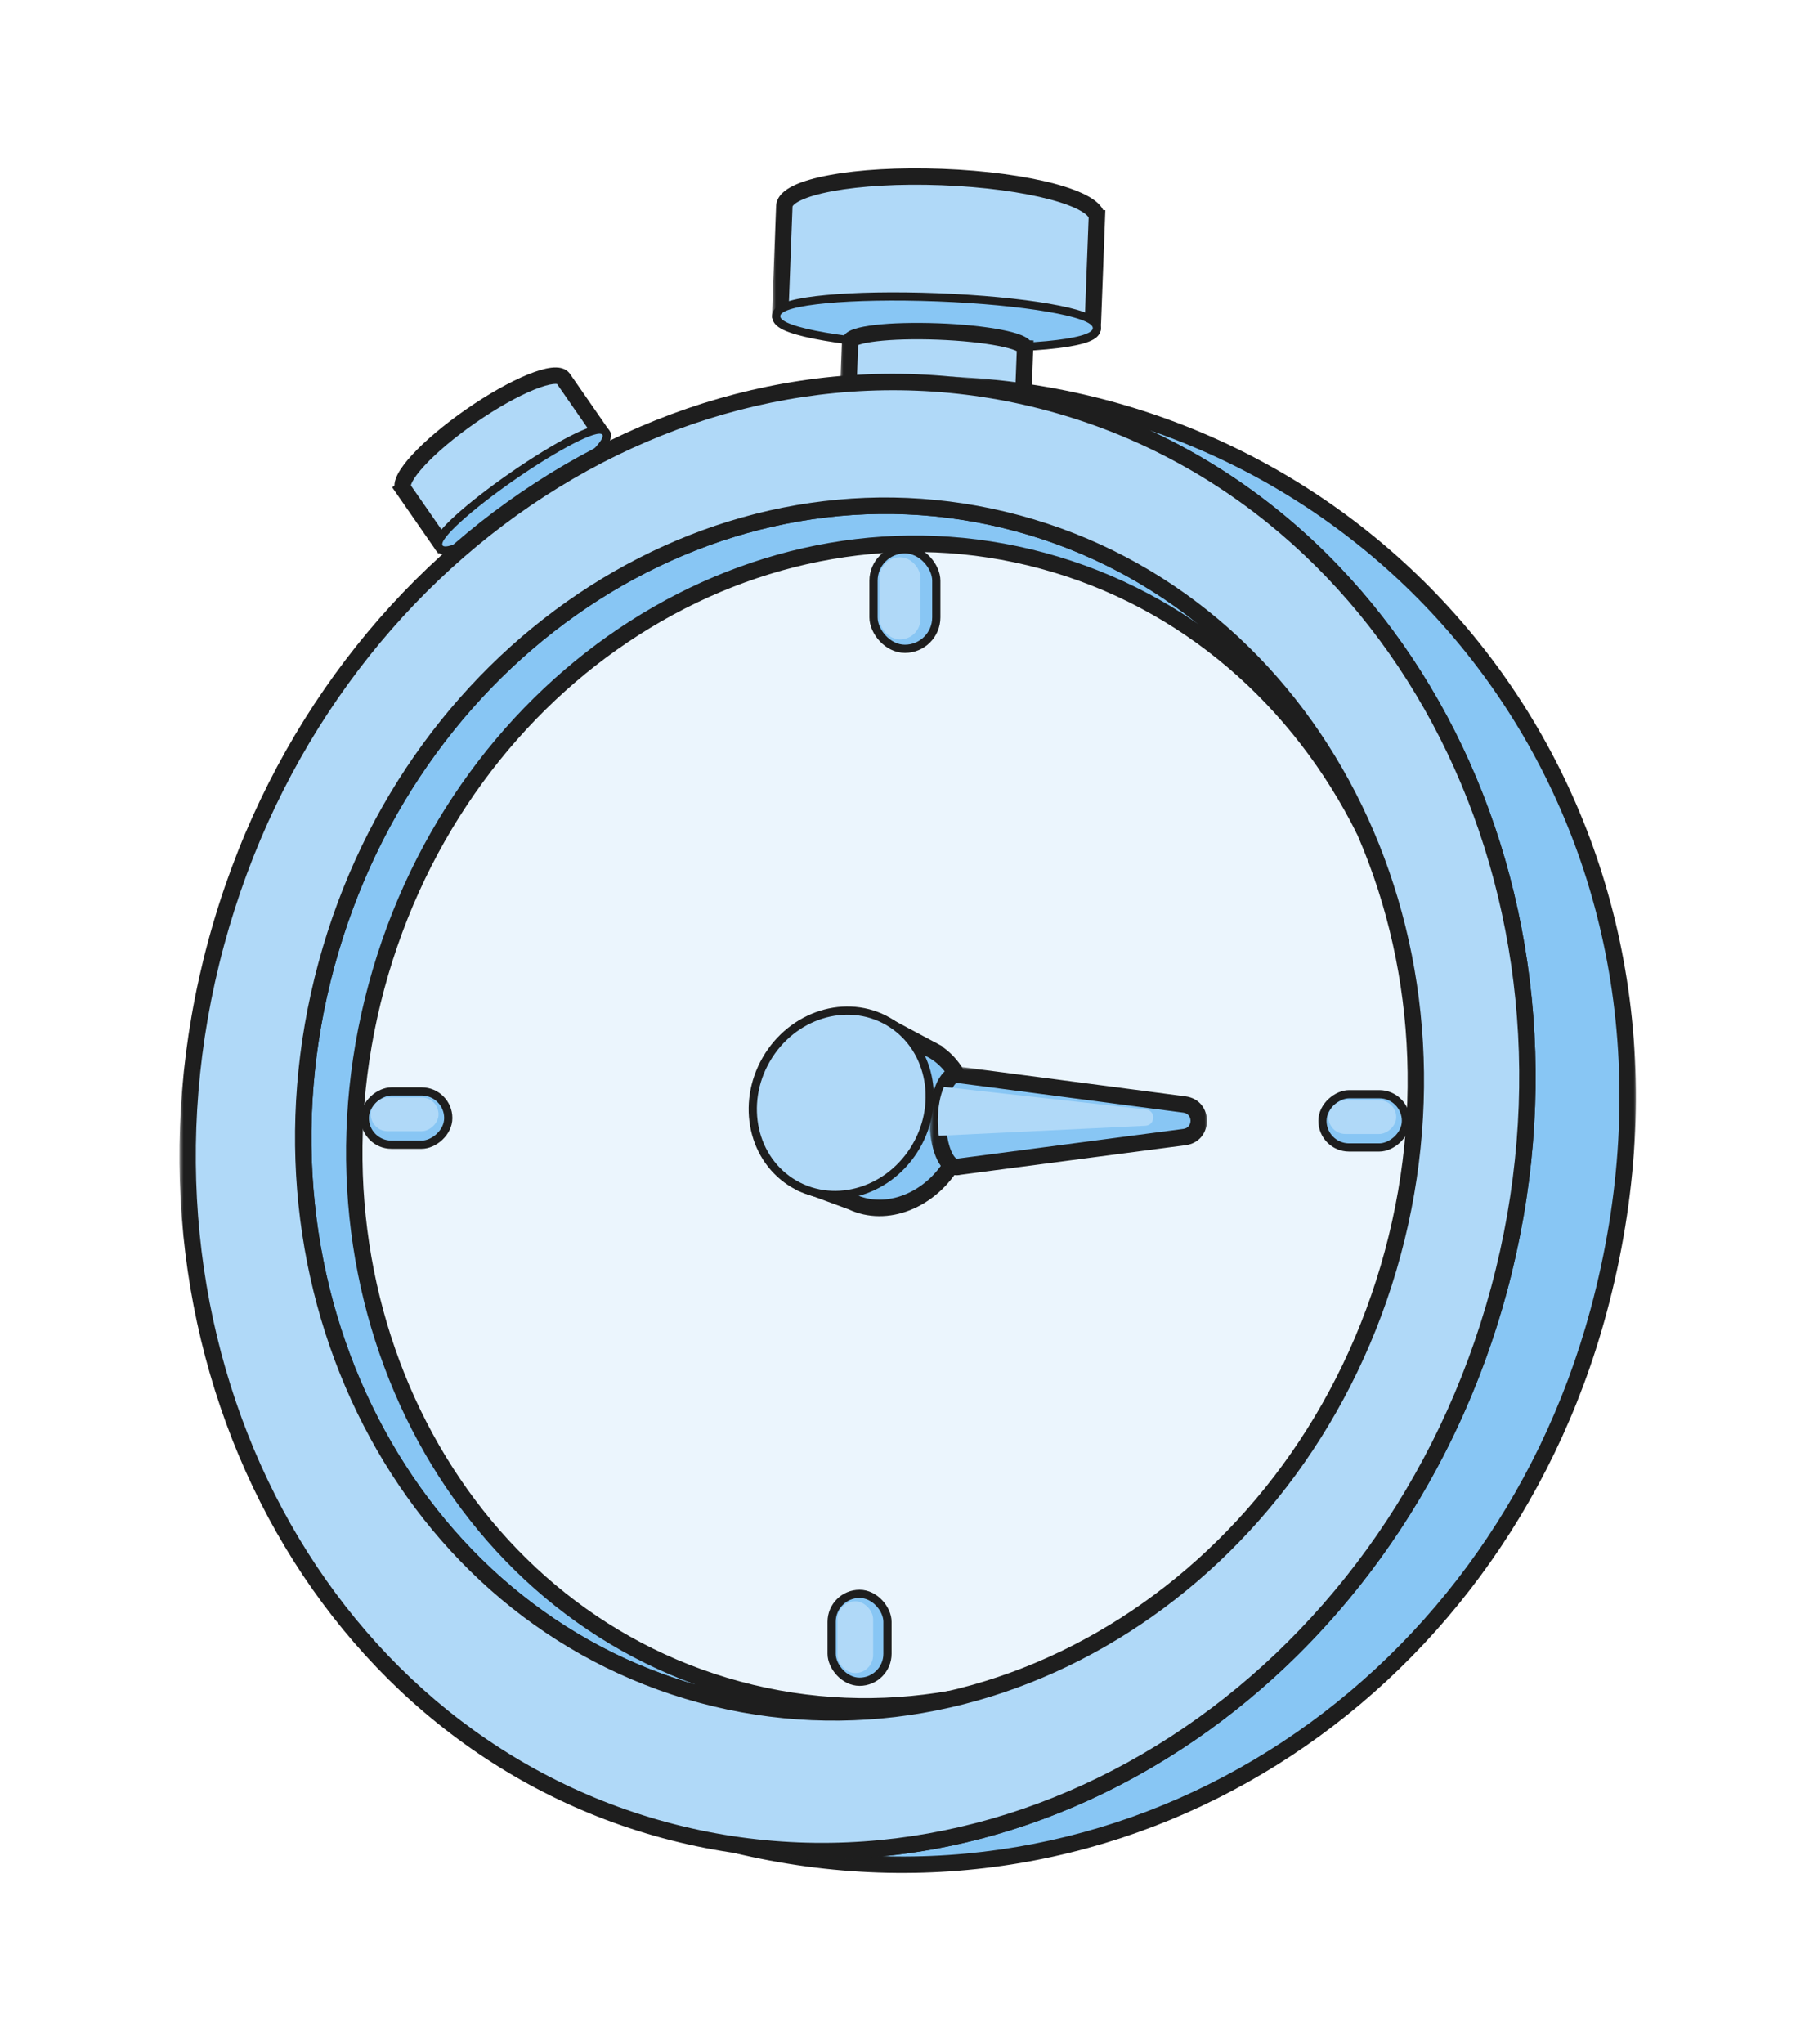 <svg width="220" height="249" viewBox="0 0 220 249" fill="none" xmlns="http://www.w3.org/2000/svg">
<g filter="url(#filter0_d_11718_11246)">
<ellipse cx="108.627" cy="135.918" rx="70.593" ry="75.624" transform="rotate(15 108.627 135.918)" fill="#EBF5FD"/>
<rect x="104.467" y="62.924" width="7.654" height="12.127" rx="3.827" fill="#88C6F4" stroke="#1E1E1E"/>
<mask id="path-3-outside-1_11718_11246" maskUnits="userSpaceOnUse" x="92.075" y="15.806" width="41.692" height="20.543" fill="black">
<rect fill="white" x="92.075" y="15.806" width="41.692" height="20.543"/>
<path d="M112.804 17.567C123.321 17.967 131.775 20.208 131.686 22.573L131.687 22.573L131.205 35.252L93.115 33.805L93.596 21.142C93.596 21.136 93.595 21.131 93.595 21.126C93.686 18.761 102.286 17.168 112.804 17.567Z"/>
</mask>
<path d="M112.804 17.567C123.321 17.967 131.775 20.208 131.686 22.573L131.687 22.573L131.205 35.252L93.115 33.805L93.596 21.142C93.596 21.136 93.595 21.131 93.595 21.126C93.686 18.761 102.286 17.168 112.804 17.567Z" fill="#B0D9F8"/>
<path d="M112.804 17.567L112.842 16.568L112.842 16.568L112.804 17.567ZM131.686 22.573L130.687 22.535L130.649 23.534L131.648 23.572L131.686 22.573ZM131.687 22.573L132.686 22.611L132.724 21.611L131.725 21.573L131.687 22.573ZM131.205 35.252L131.167 36.251L132.167 36.289L132.204 35.29L131.205 35.252ZM93.115 33.805L92.115 33.767L92.077 34.767L93.077 34.804L93.115 33.805ZM93.596 21.142L94.595 21.179L94.595 21.172L94.595 21.164L93.596 21.142ZM93.595 21.126L92.596 21.087L92.596 21.088L93.595 21.126ZM112.804 17.567L112.766 18.567C117.973 18.764 122.639 19.418 125.966 20.299C127.637 20.742 128.917 21.229 129.75 21.714C130.167 21.956 130.425 22.171 130.567 22.34C130.704 22.502 130.686 22.561 130.687 22.535L131.686 22.573L132.685 22.61C132.708 21.993 132.445 21.465 132.096 21.05C131.752 20.642 131.282 20.291 130.755 19.985C129.699 19.371 128.224 18.829 126.478 18.366C122.971 17.436 118.152 16.77 112.842 16.568L112.804 17.567ZM131.686 22.573L131.648 23.572L131.649 23.572L131.687 22.573L131.725 21.573L131.724 21.573L131.686 22.573ZM131.687 22.573L130.688 22.535L130.206 35.214L131.205 35.252L132.204 35.29L132.686 22.611L131.687 22.573ZM131.205 35.252L131.243 34.253L93.153 32.806L93.115 33.805L93.077 34.804L131.167 36.251L131.205 35.252ZM93.115 33.805L94.114 33.843L94.595 21.179L93.596 21.142L92.596 21.104L92.115 33.767L93.115 33.805ZM93.596 21.142L94.595 21.164C94.596 21.15 94.596 21.138 94.596 21.128C94.595 21.118 94.595 21.109 94.595 21.103C94.595 21.096 94.594 21.091 94.594 21.088C94.594 21.086 94.594 21.085 94.594 21.084C94.594 21.084 94.594 21.084 94.594 21.083C94.594 21.083 94.594 21.083 94.594 21.083C94.594 21.083 94.594 21.085 94.594 21.088C94.594 21.091 94.595 21.096 94.595 21.102C94.595 21.109 94.595 21.117 94.595 21.128C94.595 21.138 94.595 21.15 94.594 21.164L93.595 21.126L92.596 21.088C92.595 21.118 92.595 21.142 92.596 21.157C92.596 21.165 92.596 21.171 92.596 21.176C92.596 21.18 92.597 21.183 92.597 21.184C92.597 21.186 92.597 21.185 92.597 21.183C92.597 21.181 92.596 21.178 92.596 21.172C92.596 21.163 92.595 21.143 92.596 21.119L93.596 21.142ZM93.595 21.126L94.594 21.164C94.593 21.19 94.579 21.13 94.728 20.978C94.883 20.821 95.157 20.626 95.591 20.416C96.459 19.997 97.771 19.608 99.471 19.293C102.856 18.666 107.558 18.369 112.766 18.567L112.804 17.567L112.842 16.568C107.532 16.366 102.675 16.666 99.107 17.327C97.331 17.656 95.82 18.084 94.72 18.616C94.171 18.881 93.676 19.196 93.302 19.577C92.922 19.963 92.62 20.47 92.596 21.087L93.595 21.126Z" fill="#1E1E1E" mask="url(#path-3-outside-1_11718_11246)"/>
<path d="M112.268 32.22C117.541 32.424 122.314 32.894 125.771 33.49C127.495 33.788 128.913 34.12 129.905 34.475C130.397 34.651 130.815 34.842 131.117 35.055C131.393 35.251 131.712 35.564 131.695 36.008C131.677 36.452 131.335 36.741 131.045 36.914C130.727 37.103 130.296 37.262 129.792 37.4C128.775 37.676 127.336 37.899 125.594 38.062C122.102 38.39 117.307 38.488 112.033 38.284C106.759 38.08 101.986 37.612 98.529 37.015C96.805 36.718 95.387 36.385 94.395 36.031C93.903 35.855 93.486 35.663 93.184 35.45C92.908 35.255 92.588 34.941 92.606 34.496C92.623 34.052 92.966 33.764 93.256 33.591C93.573 33.402 94.004 33.243 94.508 33.106C95.525 32.829 96.964 32.607 98.706 32.444C102.198 32.116 106.994 32.017 112.268 32.22Z" fill="#88C6F4" stroke="#1E1E1E"/>
<mask id="path-6-outside-2_11718_11246" maskUnits="userSpaceOnUse" x="100.293" y="34.947" width="24.4" height="11.903" fill="black">
<rect fill="white" x="100.293" y="34.947" width="24.4" height="11.903"/>
<path d="M112.336 36.389C118.223 36.613 122.969 37.533 122.939 38.446L122.94 38.446L122.671 45.546L101.34 44.736L101.61 37.642C101.61 37.641 101.609 37.638 101.609 37.636C101.645 36.724 106.447 36.166 112.336 36.389Z"/>
</mask>
<path d="M112.336 36.389C118.223 36.613 122.969 37.533 122.939 38.446L122.94 38.446L122.671 45.546L101.34 44.736L101.61 37.642C101.61 37.641 101.609 37.638 101.609 37.636C101.645 36.724 106.447 36.166 112.336 36.389Z" fill="#B0D9F8"/>
<path d="M112.336 36.389L112.374 35.39L112.374 35.39L112.336 36.389ZM122.939 38.446L121.939 38.412L121.906 39.407L122.901 39.445L122.939 38.446ZM122.94 38.446L123.94 38.484L123.978 37.484L122.978 37.447L122.94 38.446ZM122.671 45.546L122.633 46.545L123.632 46.583L123.67 45.584L122.671 45.546ZM101.34 44.736L100.341 44.698L100.303 45.697L101.302 45.735L101.34 44.736ZM101.61 37.642L102.609 37.68L102.61 37.67L102.61 37.659L101.61 37.642ZM101.609 37.636L100.61 37.598L100.61 37.599L101.609 37.636ZM112.336 36.389L112.298 37.389C115.207 37.499 117.812 37.781 119.666 38.141C120.601 38.322 121.301 38.515 121.744 38.696C121.971 38.789 122.073 38.857 122.101 38.879C122.15 38.92 121.927 38.765 121.939 38.412L122.939 38.446L123.938 38.479C123.957 37.898 123.593 37.515 123.365 37.33C123.117 37.127 122.807 36.971 122.502 36.846C121.879 36.591 121.03 36.368 120.047 36.178C118.064 35.793 115.353 35.503 112.374 35.39L112.336 36.389ZM122.939 38.446L122.901 39.445L122.902 39.445L122.94 38.446L122.978 37.447L122.976 37.446L122.939 38.446ZM122.94 38.446L121.941 38.408L121.671 45.508L122.671 45.546L123.67 45.584L123.94 38.484L122.94 38.446ZM122.671 45.546L122.709 44.547L101.378 43.737L101.34 44.736L101.302 45.735L122.633 46.545L122.671 45.546ZM101.34 44.736L102.34 44.774L102.609 37.68L101.61 37.642L100.611 37.604L100.341 44.698L101.34 44.736ZM101.61 37.642L102.61 37.659C102.61 37.62 102.609 37.585 102.606 37.558C102.604 37.531 102.601 37.508 102.598 37.491C102.596 37.474 102.594 37.461 102.592 37.454C102.591 37.45 102.591 37.447 102.59 37.445C102.59 37.444 102.59 37.442 102.59 37.443C102.59 37.443 102.59 37.445 102.591 37.447C102.591 37.449 102.592 37.453 102.593 37.457C102.594 37.466 102.597 37.48 102.599 37.498C102.602 37.516 102.605 37.54 102.607 37.569C102.609 37.598 102.61 37.634 102.608 37.675L101.609 37.636L100.61 37.599C100.608 37.64 100.609 37.676 100.611 37.705C100.613 37.734 100.616 37.759 100.619 37.778C100.622 37.796 100.624 37.811 100.626 37.82C100.628 37.829 100.629 37.836 100.629 37.836C100.629 37.837 100.629 37.836 100.629 37.834C100.628 37.833 100.628 37.83 100.627 37.827C100.626 37.82 100.623 37.807 100.621 37.791C100.619 37.775 100.616 37.752 100.613 37.725C100.611 37.699 100.609 37.665 100.61 37.626L101.61 37.642ZM101.609 37.636L102.608 37.675C102.595 38.029 102.36 38.167 102.411 38.131C102.44 38.111 102.547 38.052 102.78 37.977C103.235 37.829 103.947 37.69 104.893 37.58C106.769 37.362 109.388 37.278 112.298 37.389L112.336 36.389L112.374 35.39C109.395 35.277 106.668 35.36 104.662 35.594C103.667 35.709 102.804 35.867 102.164 36.074C101.85 36.175 101.53 36.308 101.266 36.492C101.025 36.66 100.633 37.016 100.61 37.598L101.609 37.636Z" fill="#1E1E1E" mask="url(#path-6-outside-2_11718_11246)"/>
<mask id="path-8-outside-3_11718_11246" maskUnits="userSpaceOnUse" x="44.28" y="38.359" width="28.772" height="25.503" fill="black">
<rect fill="white" x="44.28" y="38.359" width="28.772" height="25.503"/>
<path d="M55.402 46.681C60.775 42.953 65.809 40.91 66.649 42.118L71.143 48.595L51.684 62.097L47.19 55.62L47.19 55.619C46.353 54.41 50.029 50.409 55.402 46.681Z"/>
</mask>
<path d="M55.402 46.681C60.775 42.953 65.809 40.91 66.649 42.118L71.143 48.595L51.684 62.097L47.19 55.62L47.19 55.619C46.353 54.41 50.029 50.409 55.402 46.681Z" fill="#B0D9F8"/>
<path d="M55.402 46.681L54.832 45.859L54.832 45.859L55.402 46.681ZM66.649 42.118L67.47 41.547L67.47 41.547L66.649 42.118ZM71.143 48.595L71.713 49.416L72.535 48.846L71.965 48.025L71.143 48.595ZM51.684 62.097L50.862 62.667L51.432 63.489L52.254 62.918L51.684 62.097ZM47.19 55.62L46.619 54.798L45.798 55.368L46.368 56.19L47.19 55.62ZM47.19 55.619L47.76 56.441L48.581 55.871L48.012 55.05L47.19 55.619ZM55.402 46.681L55.972 47.503C58.616 45.668 61.153 44.266 63.101 43.475C64.083 43.077 64.865 42.855 65.411 42.79C65.685 42.758 65.846 42.771 65.921 42.789C65.989 42.804 65.906 42.802 65.827 42.688L66.649 42.118L67.47 41.547C67.181 41.132 66.757 40.929 66.368 40.839C65.987 40.752 65.575 40.757 65.175 40.804C64.373 40.899 63.403 41.194 62.349 41.622C60.228 42.483 57.56 43.966 54.832 45.859L55.402 46.681ZM66.649 42.118L65.827 42.688L70.321 49.165L71.143 48.595L71.965 48.025L67.47 41.547L66.649 42.118ZM71.143 48.595L70.573 47.773L51.114 61.275L51.684 62.097L52.254 62.918L71.713 49.416L71.143 48.595ZM51.684 62.097L52.505 61.527L48.011 55.05L47.19 55.62L46.368 56.19L50.862 62.667L51.684 62.097ZM47.19 55.62L47.76 56.441L47.76 56.441L47.19 55.619L46.62 54.797L46.619 54.798L47.19 55.62ZM47.19 55.619L48.012 55.05C48.091 55.163 48.064 55.242 48.074 55.172C48.084 55.096 48.127 54.94 48.254 54.695C48.505 54.206 48.987 53.552 49.704 52.771C51.126 51.223 53.328 49.338 55.972 47.503L55.402 46.681L54.832 45.859C52.103 47.753 49.78 49.732 48.231 51.418C47.462 52.255 46.845 53.061 46.475 53.779C46.291 54.137 46.143 54.521 46.091 54.909C46.038 55.305 46.08 55.773 46.368 56.188L47.19 55.619Z" fill="#1E1E1E" mask="url(#path-8-outside-3_11718_11246)"/>
<path d="M60.498 54.004C63.198 52.133 65.751 50.58 67.7 49.581C68.671 49.083 69.51 48.713 70.151 48.514C70.467 48.415 70.766 48.349 71.02 48.341C71.243 48.335 71.609 48.369 71.825 48.68C72.04 48.991 71.944 49.346 71.859 49.553C71.763 49.788 71.596 50.044 71.393 50.306C70.981 50.836 70.34 51.491 69.533 52.226C67.913 53.699 65.561 55.544 62.861 57.415C60.161 59.286 57.607 60.839 55.659 61.838C54.688 62.336 53.849 62.706 53.208 62.905C52.891 63.004 52.593 63.07 52.339 63.077C52.115 63.084 51.75 63.049 51.534 62.738C51.319 62.427 51.415 62.073 51.499 61.866C51.596 61.63 51.763 61.375 51.966 61.113C52.377 60.583 53.019 59.928 53.826 59.193C55.446 57.72 57.798 55.875 60.498 54.004Z" fill="#88C6F4" stroke="#1E1E1E"/>
<ellipse cx="106.504" cy="133.075" rx="64.854" ry="71.222" transform="rotate(15.117 106.504 133.075)" stroke="#1E1E1E"/>
<mask id="path-12-outside-4_11718_11246" maskUnits="userSpaceOnUse" x="33.957" y="55.613" width="132" height="151" fill="black">
<rect fill="white" x="33.957" y="55.613" width="132" height="151"/>
<path d="M37.774 113.572C48.421 74.156 86.149 50.062 122.041 59.758C141.477 65.008 156.388 79.091 164.286 97.16C156.372 81.294 142.642 69.062 125.077 64.317C90.498 54.977 54.151 78.188 43.893 116.162C33.635 154.136 53.352 192.492 87.93 201.833C96.631 204.183 105.444 204.471 113.925 202.982C104.074 205.275 93.704 205.257 83.483 202.496C47.591 192.8 27.127 152.988 37.774 113.572Z"/>
</mask>
<path d="M37.774 113.572C48.421 74.156 86.149 50.062 122.041 59.758C141.477 65.008 156.388 79.091 164.286 97.16C156.372 81.294 142.642 69.062 125.077 64.317C90.498 54.977 54.151 78.188 43.893 116.162C33.635 154.136 53.352 192.492 87.93 201.833C96.631 204.183 105.444 204.471 113.925 202.982C104.074 205.275 93.704 205.257 83.483 202.496C47.591 192.8 27.127 152.988 37.774 113.572Z" fill="#88C6F4"/>
<path d="M37.774 113.572L36.809 113.311L36.809 113.311L37.774 113.572ZM122.041 59.758L122.301 58.792L122.301 58.792L122.041 59.758ZM164.286 97.16L163.391 97.606L165.202 96.759L164.286 97.16ZM125.077 64.317L125.337 63.352V63.352L125.077 64.317ZM43.893 116.162L42.928 115.901L42.928 115.901L43.893 116.162ZM87.93 201.833L87.669 202.798H87.669L87.93 201.833ZM113.925 202.982L114.152 203.956L113.752 201.997L113.925 202.982ZM83.483 202.496L83.222 203.461H83.222L83.483 202.496ZM37.774 113.572L38.739 113.833C49.266 74.863 86.504 51.194 121.78 60.723L122.041 59.758L122.301 58.792C85.793 48.93 47.577 73.449 36.809 113.311L37.774 113.572ZM122.041 59.758L121.78 60.723C140.893 65.886 155.58 79.739 163.369 97.56L164.286 97.16L165.202 96.759C157.196 78.443 142.061 64.13 122.301 58.792L122.041 59.758ZM164.286 97.16L165.181 96.713C157.152 80.618 143.205 68.178 125.337 63.352L125.077 64.317L124.816 65.282C142.079 69.946 155.591 81.97 163.391 97.606L164.286 97.16ZM125.077 64.317L125.337 63.352C90.143 53.845 53.306 77.481 42.928 115.901L43.893 116.162L44.858 116.423C54.996 78.895 90.854 56.108 124.816 65.282L125.077 64.317ZM43.893 116.162L42.928 115.901C32.549 154.321 52.474 193.291 87.669 202.798L87.93 201.833L88.191 200.867C54.229 191.693 34.721 153.95 44.858 116.423L43.893 116.162ZM87.93 201.833L87.669 202.798C96.517 205.188 105.478 205.48 114.098 203.967L113.925 202.982L113.752 201.997C105.41 203.461 96.746 203.178 88.191 200.867L87.93 201.833ZM113.925 202.982L113.699 202.008C104.001 204.265 93.799 204.247 83.744 201.53L83.483 202.496L83.222 203.461C93.61 206.267 104.147 206.285 114.152 203.956L113.925 202.982ZM83.483 202.496L83.744 201.53C48.468 192.002 28.213 152.802 38.739 113.833L37.774 113.572L36.809 113.311C26.041 153.173 46.714 193.599 83.222 203.461L83.483 202.496Z" fill="#1E1E1E" mask="url(#path-12-outside-4_11718_11246)"/>
<mask id="path-14-outside-5_11718_11246" maskUnits="userSpaceOnUse" x="86.584" y="41.882" width="111" height="183" fill="black">
<rect fill="white" x="86.584" y="41.882" width="111" height="183"/>
<path d="M113.909 42.882C116.918 43.01 119.976 43.298 123.079 43.756C172.255 51.009 208.102 99.236 192.824 155.793C180.091 202.932 134.69 232.082 87.594 220.763C87.591 220.762 87.587 220.761 87.584 220.76C128.062 226.682 168.576 198.012 180.693 153.155C193.665 105.135 169.18 56.751 126.004 45.088C121.983 44.002 117.942 43.273 113.909 42.882Z"/>
</mask>
<path d="M113.909 42.882C116.918 43.01 119.976 43.298 123.079 43.756C172.255 51.009 208.102 99.236 192.824 155.793C180.091 202.932 134.69 232.082 87.594 220.763C87.591 220.762 87.587 220.761 87.584 220.76C128.062 226.682 168.576 198.012 180.693 153.155C193.665 105.135 169.18 56.751 126.004 45.088C121.983 44.002 117.942 43.273 113.909 42.882Z" fill="#88C6F4"/>
<path d="M113.909 42.882L113.952 41.883L113.813 43.877L113.909 42.882ZM123.079 43.756L123.225 42.767V42.767L123.079 43.756ZM192.824 155.793L193.79 156.054V156.054L192.824 155.793ZM87.594 220.763L87.36 221.735L87.36 221.735L87.594 220.763ZM87.584 220.76L87.729 219.77L87.35 221.732L87.584 220.76ZM180.693 153.155L181.659 153.416L180.693 153.155ZM126.004 45.088L126.265 44.123L126.004 45.088ZM113.909 42.882L113.867 43.881C116.84 44.008 119.864 44.292 122.933 44.745L123.079 43.756L123.225 42.767C120.088 42.304 116.995 42.013 113.952 41.883L113.909 42.882ZM123.079 43.756L122.933 44.745C171.521 51.912 206.979 99.558 191.859 155.532L192.824 155.793L193.79 156.054C209.224 98.914 172.989 50.106 123.225 42.767L123.079 43.756ZM192.824 155.793L191.859 155.532C179.255 202.191 134.356 230.973 87.827 219.79L87.594 220.763L87.36 221.735C135.023 233.19 180.926 203.674 193.79 156.054L192.824 155.793ZM87.594 220.763L87.827 219.79C87.853 219.797 87.873 219.803 87.885 219.806C87.891 219.808 87.896 219.81 87.899 219.811C87.901 219.811 87.903 219.812 87.903 219.812C87.903 219.812 87.902 219.811 87.901 219.811C87.9 219.811 87.898 219.81 87.897 219.81C87.893 219.809 87.887 219.807 87.88 219.805C87.867 219.801 87.845 219.794 87.818 219.787L87.584 220.76L87.35 221.732C87.325 221.726 87.304 221.72 87.292 221.716C87.286 221.714 87.282 221.713 87.279 221.712C87.276 221.711 87.274 221.71 87.275 221.711C87.275 221.711 87.278 221.712 87.281 221.713C87.285 221.714 87.29 221.716 87.297 221.718C87.311 221.722 87.333 221.728 87.36 221.735L87.594 220.763ZM87.584 220.76L87.439 221.749C128.493 227.756 169.43 198.685 181.659 153.416L180.693 153.155L179.728 152.894C167.722 197.339 127.63 225.609 87.729 219.77L87.584 220.76ZM180.693 153.155L181.659 153.416C194.748 104.961 170.068 55.955 126.265 44.123L126.004 45.088L125.743 46.053C168.292 57.547 192.582 105.308 179.728 152.894L180.693 153.155ZM126.004 45.088L126.265 44.123C122.19 43.022 118.094 42.283 114.006 41.886L113.909 42.882L113.813 43.877C117.791 44.263 121.777 44.982 125.743 46.053L126.004 45.088Z" fill="#1E1E1E" mask="url(#path-14-outside-5_11718_11246)"/>
<ellipse cx="102.516" cy="132.038" rx="80.979" ry="90.066" transform="rotate(15.117 102.516 132.038)" stroke="#1E1E1E"/>
<ellipse cx="102.762" cy="131.127" rx="67.317" ry="73.927" transform="rotate(15.117 102.762 131.127)" stroke="#1E1E1E"/>
<ellipse cx="102.762" cy="131.127" rx="67.317" ry="73.927" transform="rotate(15.117 102.762 131.127)" stroke="#1E1E1E"/>
<mask id="path-19-outside-6_11718_11246" maskUnits="userSpaceOnUse" x="19.867" y="40.541" width="166" height="182" fill="black">
<rect fill="white" x="19.867" y="40.541" width="166" height="182"/>
<path d="M24.341 110.921C37.312 62.9 82.829 33.427 126.005 45.09C169.181 56.753 193.666 105.136 180.694 153.156C167.723 201.177 122.206 230.65 79.03 218.987C35.854 207.324 11.369 158.941 24.341 110.921ZM122.042 59.759C86.15 50.063 48.423 74.156 37.775 113.572C27.128 152.988 47.593 192.801 83.484 202.496C119.376 212.191 157.104 188.098 167.751 148.682C178.398 109.267 157.933 69.454 122.042 59.759Z"/>
</mask>
<path d="M24.341 110.921C37.312 62.9 82.829 33.427 126.005 45.09C169.181 56.753 193.666 105.136 180.694 153.156C167.723 201.177 122.206 230.65 79.03 218.987C35.854 207.324 11.369 158.941 24.341 110.921ZM122.042 59.759C86.15 50.063 48.423 74.156 37.775 113.572C27.128 152.988 47.593 192.801 83.484 202.496C119.376 212.191 157.104 188.098 167.751 148.682C178.398 109.267 157.933 69.454 122.042 59.759Z" fill="#B0D9F8"/>
<path d="M24.341 110.921L23.375 110.66L24.341 110.921ZM126.005 45.09L126.266 44.124V44.124L126.005 45.09ZM180.694 153.156L181.66 153.417L180.694 153.156ZM79.03 218.987L78.769 219.953L79.03 218.987ZM122.042 59.759L122.303 58.793L122.303 58.793L122.042 59.759ZM37.775 113.572L36.81 113.311V113.311L37.775 113.572ZM83.484 202.496L83.224 203.461H83.224L83.484 202.496ZM167.751 148.682L168.716 148.943L167.751 148.682ZM24.341 110.921L25.306 111.182C38.161 63.595 83.195 34.562 125.744 46.055L126.005 45.09L126.266 44.124C82.463 32.292 36.464 62.205 23.375 110.66L24.341 110.921ZM126.005 45.09L125.744 46.055C168.293 57.549 192.583 105.309 179.729 152.895L180.694 153.156L181.66 153.417C194.749 104.962 170.069 55.957 126.266 44.124L126.005 45.09ZM180.694 153.156L179.729 152.895C166.874 200.482 121.84 229.515 79.291 218.022L79.03 218.987L78.769 219.953C122.572 231.785 168.571 201.872 181.66 153.417L180.694 153.156ZM79.03 218.987L79.291 218.022C36.742 206.528 12.452 158.768 25.306 111.182L24.341 110.921L23.375 110.66C10.286 159.115 34.966 208.12 78.769 219.953L79.03 218.987ZM122.042 59.759L122.303 58.793C85.795 48.931 47.578 73.45 36.81 113.311L37.775 113.572L38.741 113.833C49.268 74.863 86.506 51.195 121.781 60.724L122.042 59.759ZM37.775 113.572L36.81 113.311C26.042 153.173 46.715 193.599 83.224 203.461L83.484 202.496L83.745 201.531C48.47 192.002 28.214 152.803 38.741 113.833L37.775 113.572ZM83.484 202.496L83.224 203.461C119.731 213.323 157.948 188.805 168.716 148.943L167.751 148.682L166.786 148.422C156.259 187.391 119.021 211.059 83.745 201.531L83.484 202.496ZM167.751 148.682L168.716 148.943C179.484 109.081 158.81 68.655 122.303 58.793L122.042 59.759L121.781 60.724C157.056 70.253 177.312 109.452 166.786 148.422L167.751 148.682Z" fill="#1E1E1E" mask="url(#path-19-outside-6_11718_11246)"/>
<mask id="path-21-outside-7_11718_11246" maskUnits="userSpaceOnUse" x="94.518" y="118.86" width="23" height="26" fill="black">
<rect fill="white" x="94.518" y="118.86" width="23" height="26"/>
<path d="M111.201 123.728L111.2 123.729C111.382 123.816 111.563 123.907 111.74 124.009C115.992 126.464 117.096 132.513 114.205 137.52C111.437 142.315 106.01 144.412 101.82 142.424L96.518 140.466L97.764 137.839C96.773 135.073 97.057 131.661 98.807 128.629C100.201 126.215 102.27 124.486 104.515 123.616L105.823 120.86L111.201 123.728Z"/>
</mask>
<path d="M111.201 123.728L111.2 123.729C111.382 123.816 111.563 123.907 111.74 124.009C115.992 126.464 117.096 132.513 114.205 137.52C111.437 142.315 106.01 144.412 101.82 142.424L96.518 140.466L97.764 137.839C96.773 135.073 97.057 131.661 98.807 128.629C100.201 126.215 102.27 124.486 104.515 123.616L105.823 120.86L111.201 123.728Z" fill="#88C6F4"/>
<path d="M111.201 123.728L111.908 124.435L112.863 123.481L111.672 122.846L111.201 123.728ZM111.2 123.729L110.493 123.022L109.492 124.023L110.77 124.632L111.2 123.729ZM111.74 124.009L112.24 123.143L112.24 123.143L111.74 124.009ZM114.205 137.52L115.071 138.02L115.071 138.02L114.205 137.52ZM101.82 142.424L102.249 141.521L102.209 141.502L102.167 141.486L101.82 142.424ZM96.518 140.466L95.614 140.038L95.145 141.026L96.171 141.404L96.518 140.466ZM97.764 137.839L98.667 138.268L98.845 137.893L98.705 137.502L97.764 137.839ZM98.807 128.629L97.941 128.129L97.941 128.129L98.807 128.629ZM104.515 123.616L104.876 124.548L105.247 124.404L105.418 124.045L104.515 123.616ZM105.823 120.86L106.294 119.978L105.369 119.484L104.92 120.431L105.823 120.86ZM111.201 123.728L110.494 123.021L110.493 123.022L111.2 123.729L111.907 124.436L111.908 124.435L111.201 123.728ZM111.2 123.729L110.77 124.632C110.939 124.712 111.095 124.791 111.24 124.875L111.74 124.009L112.24 123.143C112.032 123.023 111.825 122.919 111.63 122.826L111.2 123.729ZM111.74 124.009L111.24 124.875C114.887 126.981 116.033 132.354 113.339 137.02L114.205 137.52L115.071 138.02C118.158 132.673 117.098 125.948 112.24 123.143L111.74 124.009ZM114.205 137.52L113.339 137.02C110.763 141.482 105.854 143.231 102.249 141.521L101.82 142.424L101.392 143.328C106.166 145.593 112.11 143.148 115.071 138.02L114.205 137.52ZM101.82 142.424L102.167 141.486L96.864 139.528L96.518 140.466L96.171 141.404L101.474 143.362L101.82 142.424ZM96.518 140.466L97.421 140.895L98.667 138.268L97.764 137.839L96.86 137.411L95.614 140.038L96.518 140.466ZM97.764 137.839L98.705 137.502C97.821 135.033 98.058 131.925 99.673 129.129L98.807 128.629L97.941 128.129C96.055 131.396 95.725 135.113 96.822 138.176L97.764 137.839ZM98.807 128.629L99.673 129.129C100.957 126.905 102.851 125.333 104.876 124.548L104.515 123.616L104.153 122.683C101.688 123.639 99.444 125.525 97.941 128.129L98.807 128.629ZM104.515 123.616L105.418 124.045L106.727 121.289L105.823 120.86L104.92 120.431L103.611 123.187L104.515 123.616ZM105.823 120.86L105.353 121.742L110.731 124.61L111.201 123.728L111.672 122.846L106.294 119.978L105.823 120.86Z" fill="#1E1E1E" mask="url(#path-21-outside-7_11718_11246)"/>
<path d="M106.255 120.453C111.338 123.387 112.815 130.202 109.676 135.64C106.536 141.078 99.895 143.206 94.813 140.272C89.731 137.337 88.253 130.522 91.393 125.084C94.532 119.647 101.173 117.519 106.255 120.453Z" fill="#B0D9F8" stroke="#1E1E1E"/>
<rect x="105.201" y="63.893" width="4.99" height="10.015" rx="2.495" fill="#B0D9F8"/>
<rect x="99.363" y="190.194" width="6.806" height="10.708" rx="3.403" fill="#88C6F4" stroke="#1E1E1E"/>
<rect x="100.066" y="191.104" width="4.354" height="8.738" rx="2.177" fill="#B0D9F8"/>
<rect x="52.637" y="128.983" width="6.487" height="10.175" rx="3.243" transform="rotate(90 52.637 128.983)" fill="#88C6F4" stroke="#1E1E1E"/>
<rect x="51.451" y="129.714" width="4.115" height="8.257" rx="2.057" transform="rotate(90 51.451 129.714)" fill="#B0D9F8"/>
<rect x="169.361" y="129.319" width="6.487" height="10.175" rx="3.243" transform="rotate(90 169.361 129.319)" fill="#88C6F4" stroke="#1E1E1E"/>
<rect x="168.176" y="130.049" width="4.115" height="8.257" rx="2.057" transform="rotate(90 168.176 130.049)" fill="#B0D9F8"/>
<mask id="path-31-outside-8_11718_11246" maskUnits="userSpaceOnUse" x="111.303" y="125.932" width="34" height="14" fill="black">
<rect fill="white" x="111.303" y="125.932" width="34" height="14"/>
<path d="M114.619 126.932C114.708 126.932 114.796 126.944 114.882 126.968L142.367 130.574C144.686 130.879 144.687 134.235 142.367 134.54L114.904 138.147C114.811 138.175 114.716 138.192 114.619 138.192C113.34 138.192 112.303 135.671 112.303 132.561C112.303 129.452 113.34 126.932 114.619 126.932Z"/>
</mask>
<path d="M114.619 126.932C114.708 126.932 114.796 126.944 114.882 126.968L142.367 130.574C144.686 130.879 144.687 134.235 142.367 134.54L114.904 138.147C114.811 138.175 114.716 138.192 114.619 138.192C113.34 138.192 112.303 135.671 112.303 132.561C112.303 129.452 113.34 126.932 114.619 126.932Z" fill="#88C6F4"/>
<path d="M114.619 126.932L114.619 125.932H114.619V126.932ZM114.882 126.968L114.617 127.932L114.683 127.95L114.752 127.959L114.882 126.968ZM142.367 130.574L142.497 129.583L142.497 129.583L142.367 130.574ZM142.367 134.54L142.497 135.531L142.497 135.531L142.367 134.54ZM114.904 138.147L114.774 137.156L114.694 137.166L114.617 137.189L114.904 138.147ZM114.619 138.192V139.192H114.619L114.619 138.192ZM112.303 132.561L111.303 132.561V132.561H112.303ZM114.619 126.932L114.619 127.932C114.617 127.932 114.615 127.931 114.614 127.931C114.613 127.931 114.614 127.931 114.617 127.932L114.882 126.968L115.147 126.003C114.979 125.957 114.802 125.932 114.619 125.932L114.619 126.932ZM114.882 126.968L114.752 127.959L142.237 131.566L142.367 130.574L142.497 129.583L115.012 125.976L114.882 126.968ZM142.367 130.574L142.237 131.566C143.396 131.718 143.397 133.396 142.237 133.548L142.367 134.54L142.497 135.531C145.976 135.074 145.976 130.04 142.497 129.583L142.367 130.574ZM142.367 134.54L142.237 133.548L114.774 137.156L114.904 138.147L115.035 139.139L142.497 135.531L142.367 134.54ZM114.904 138.147L114.617 137.189C114.596 137.196 114.599 137.192 114.619 137.192L114.619 138.192L114.619 139.192C114.833 139.192 115.026 139.155 115.191 139.105L114.904 138.147ZM114.619 138.192V137.192C114.653 137.192 114.59 137.213 114.435 137.053C114.276 136.889 114.086 136.601 113.906 136.163C113.548 135.291 113.303 134.019 113.303 132.561H112.303H111.303C111.303 134.214 111.577 135.757 112.057 136.923C112.296 137.504 112.606 138.041 113.001 138.447C113.399 138.856 113.946 139.192 114.619 139.192V138.192ZM112.303 132.561L113.303 132.561C113.303 131.104 113.548 129.832 113.906 128.961C114.086 128.523 114.276 128.235 114.434 128.071C114.59 127.911 114.652 127.932 114.619 127.932V126.932V125.932C113.946 125.932 113.399 126.267 113.001 126.677C112.606 127.083 112.296 127.619 112.057 128.2C111.577 129.366 111.303 130.909 111.303 132.561L112.303 132.561Z" fill="#1E1E1E" mask="url(#path-31-outside-8_11718_11246)"/>
<path d="M116.337 128.797L137.677 131.173C138.898 131.31 138.824 133.105 137.594 133.165L116.837 134.168V134.169L112.429 134.382C112.349 133.811 112.303 133.199 112.303 132.562C112.303 130.929 112.591 129.459 113.048 128.431L116.337 128.797Z" fill="#B0D9F8"/>
</g>
<defs>
<filter id="filter0_d_11718_11246" x="1.869" y="0.506" width="217.518" height="247.698" filterUnits="userSpaceOnUse" color-interpolation-filters="sRGB">
<feFlood flood-opacity="0" result="BackgroundImageFix"/>
<feColorMatrix in="SourceAlpha" type="matrix" values="0 0 0 0 0 0 0 0 0 0 0 0 0 0 0 0 0 0 127 0" result="hardAlpha"/>
<feOffset dx="2" dy="4"/>
<feGaussianBlur stdDeviation="10"/>
<feComposite in2="hardAlpha" operator="out"/>
<feColorMatrix type="matrix" values="0 0 0 0 0 0 0 0 0 0 0 0 0 0 0 0 0 0 0.1 0"/>
<feBlend mode="normal" in2="BackgroundImageFix" result="effect1_dropShadow_11718_11246"/>
<feBlend mode="normal" in="SourceGraphic" in2="effect1_dropShadow_11718_11246" result="shape"/>
</filter>
</defs>
</svg>
